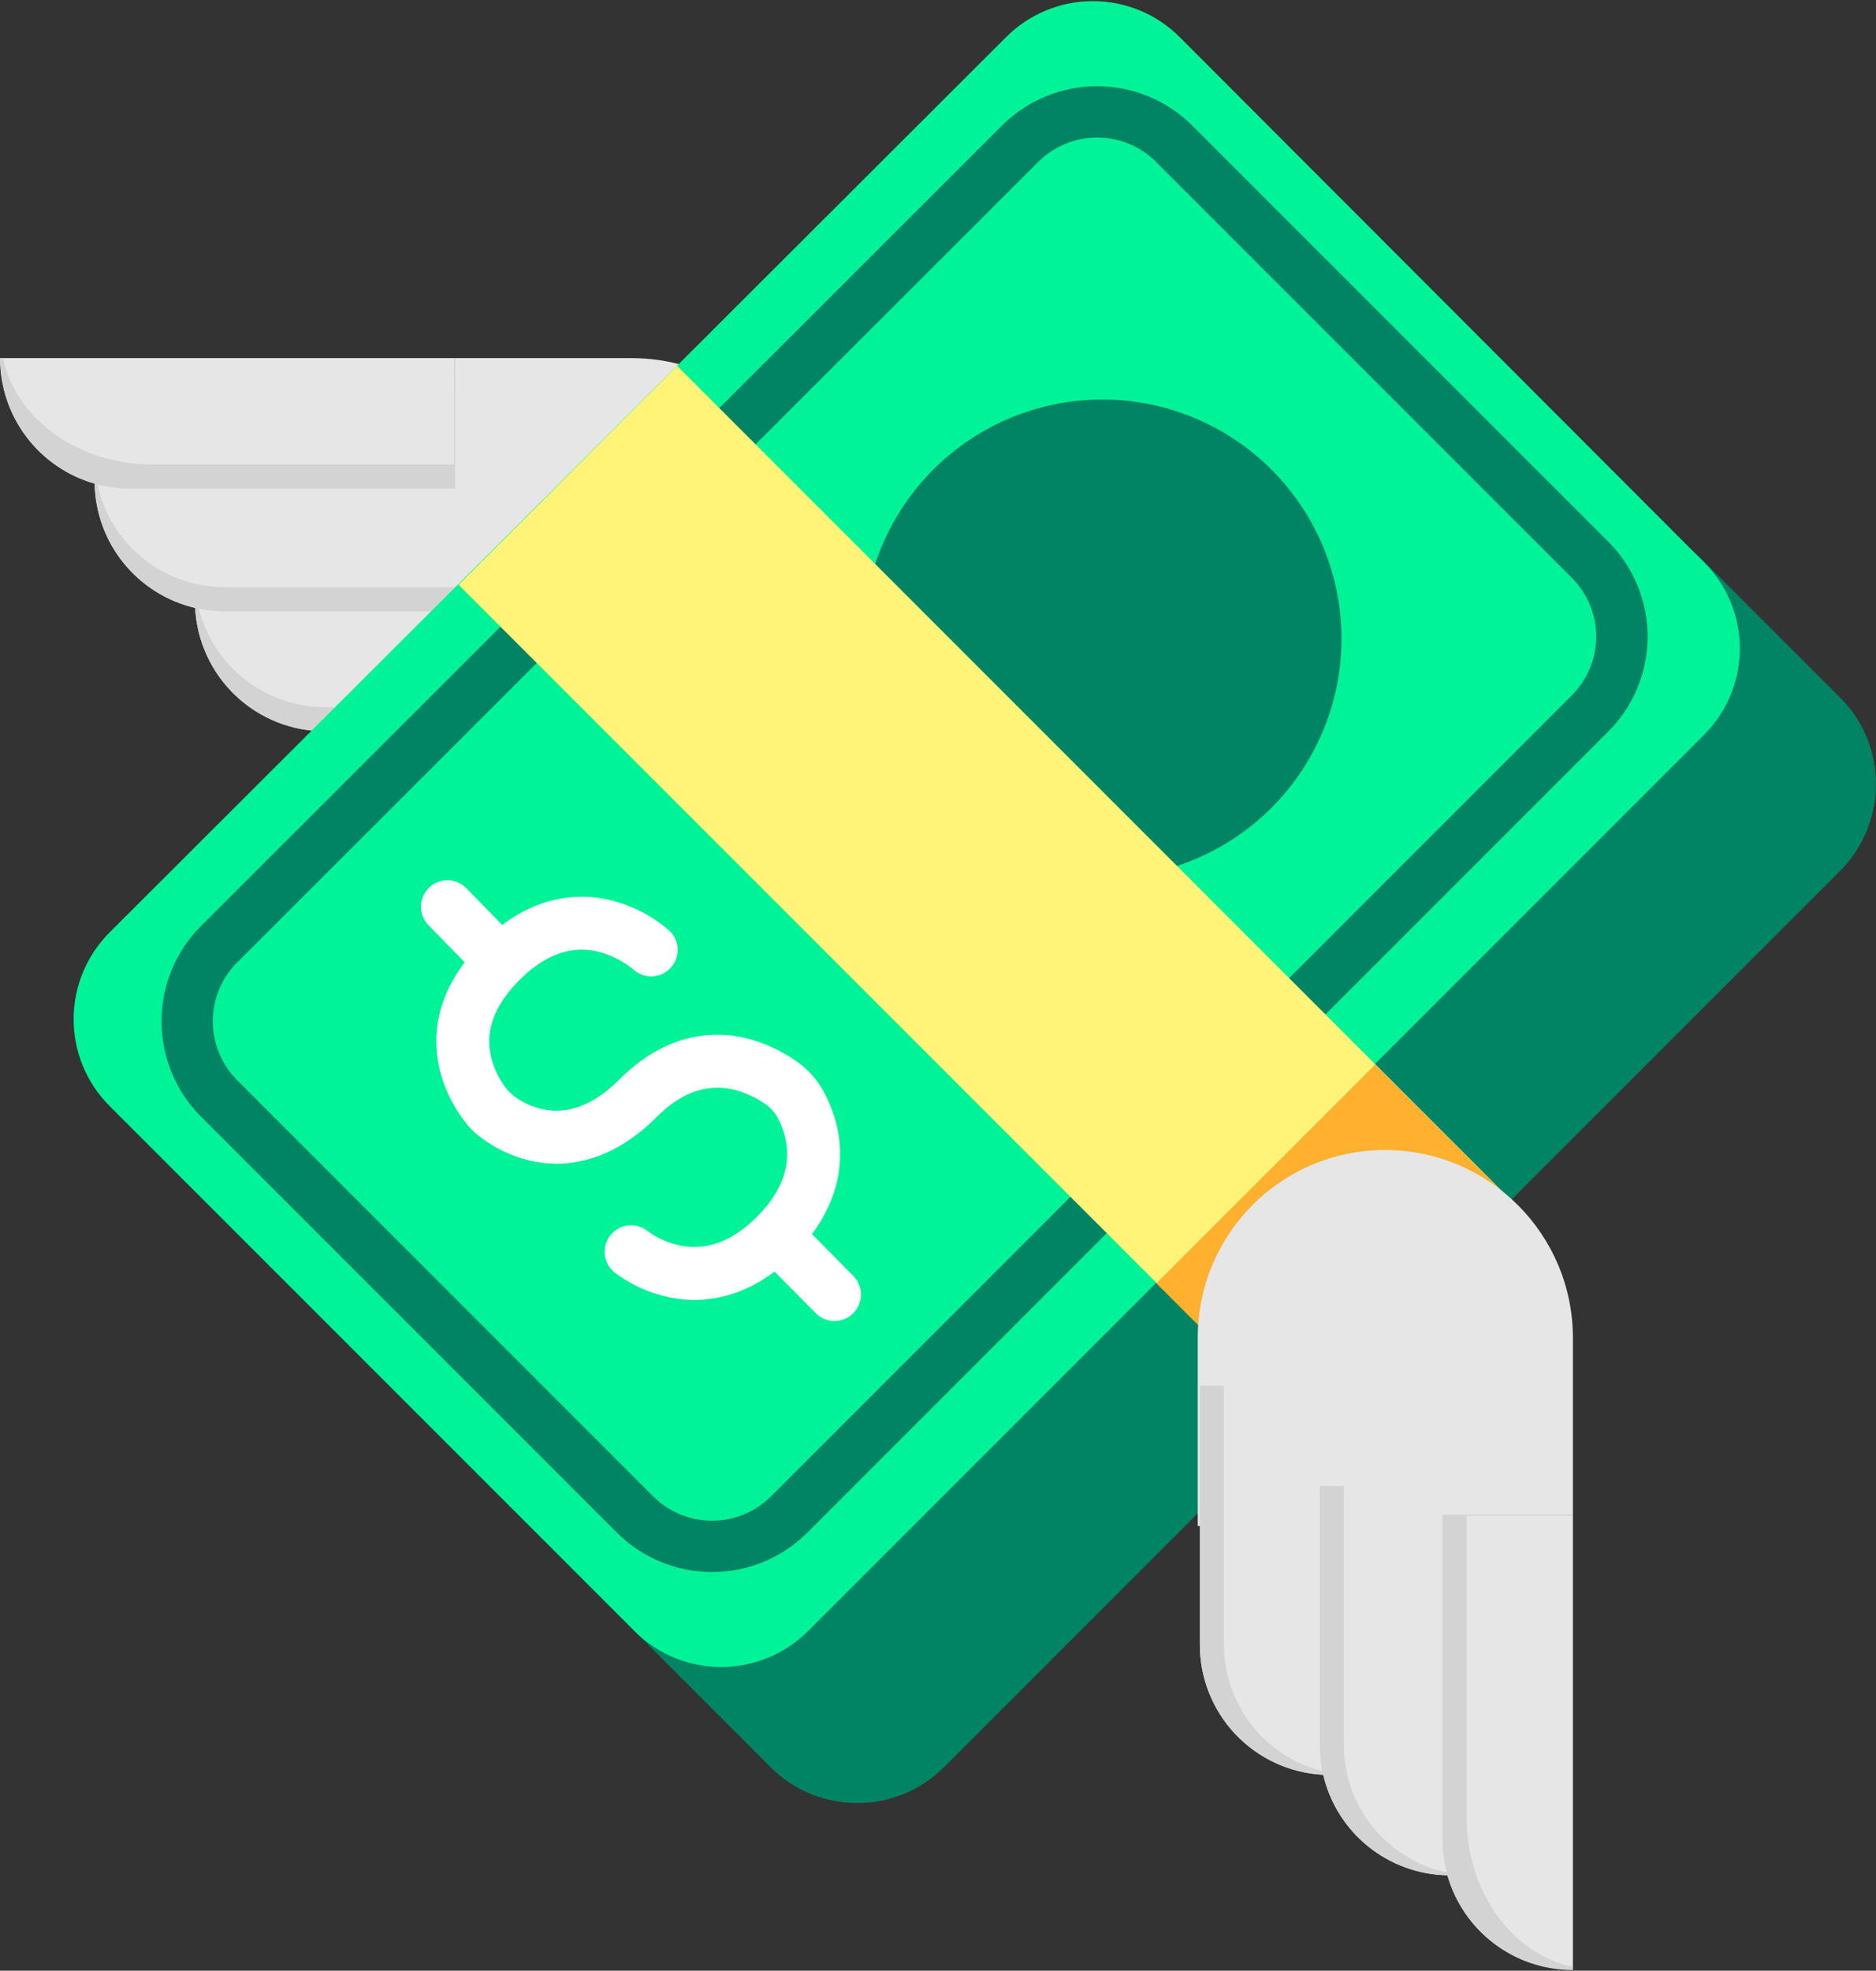 <svg xmlns="http://www.w3.org/2000/svg" width="418" height="439" viewBox="0 0 418 439" fill="none"><rect x="0" y="0" width="418" height="439" fill="#333333" stroke="none"/><path d="M140.78 163.375H98.905V162.906H72.499C65.061 162.92 57.901 160.076 52.501 154.96C47.1 149.845 43.872 142.85 43.483 135.422C37.207 133.954 31.598 130.437 27.543 125.425C23.488 120.414 21.219 114.195 21.093 107.75C15.013 106.017 9.665 102.348 5.858 97.301C2.052 92.254 -0.005 86.103 -0.001 79.781H140.78C163.905 79.781 182.655 98.531 182.655 121.656C182.655 144.781 163.905 163.375 140.78 163.375Z" fill="#E6E6E6"></path><path d="M101.437 79.781H101.187V103.469H33.968C17.343 103.469 3.577 93.297 0.655 79.781H0.077C0.077 93.078 8.937 104.25 21.093 107.719C21.212 114.169 23.478 120.396 27.534 125.413C31.589 130.431 37.202 133.953 43.483 135.422C43.872 142.85 47.1 149.845 52.501 154.96C57.901 160.076 65.061 162.92 72.499 162.906H130.155V157.531H72.499C66.031 157.535 59.747 155.381 54.641 151.41C49.536 147.439 45.901 141.879 44.312 135.609C46.197 135.984 48.145 136.177 50.155 136.187H107.812V130.812H50.155C43.508 130.832 37.056 128.567 31.879 124.397C26.702 120.227 23.115 114.405 21.718 107.906C24.082 108.531 26.551 108.844 29.124 108.844H101.421L101.437 79.781Z" fill="#D3D3D3"></path><path d="M409.999 194L210.312 393.687C199.687 404.312 182.343 404.312 171.718 393.687L140.624 362.594C135.519 357.469 132.653 350.53 132.653 343.297C132.653 336.063 135.519 329.125 140.624 324L340.468 124.469C345.593 119.364 352.531 116.498 359.765 116.498C366.998 116.498 373.937 119.364 379.062 124.469L410.155 155.562C420.624 166.031 420.624 183.375 409.999 194Z" fill="#008463"></path><path d="M379.687 163.687L179.999 363.375C169.374 374 152.03 374 141.405 363.375L24.374 246.344C19.269 241.219 16.403 234.28 16.403 227.047C16.403 219.813 19.269 212.875 24.374 207.75L224.218 8.219C229.343 3.114 236.281 0.248 243.515 0.248C250.748 0.248 257.687 3.114 262.812 8.219L379.687 125.25C390.312 135.875 390.312 153.062 379.687 163.687Z" fill="#00F397"></path><path d="M231.39 36.016C234.871 32.571 239.57 30.639 244.468 30.639C249.365 30.639 254.065 32.571 257.546 36.016V36.047L350.327 128.828C353.768 132.315 355.685 137.024 355.655 141.923C355.626 146.821 353.653 151.508 350.171 154.953L171.733 333.391C168.253 336.83 163.557 338.76 158.663 338.76C153.77 338.76 149.073 336.83 145.593 333.391L145.562 333.359L52.796 240.578C49.351 237.097 47.419 232.397 47.419 227.5C47.419 222.603 49.351 217.903 52.796 214.422H52.827L231.39 36.016ZM265.577 27.891C259.947 22.324 252.347 19.205 244.43 19.211C236.513 19.217 228.918 22.347 223.296 27.922L44.702 206.359L44.671 206.391C39.105 212.021 35.985 219.62 35.991 227.538C35.997 235.455 39.127 243.05 44.702 248.672L137.515 341.484L137.546 341.516C143.176 347.082 150.776 350.201 158.693 350.195C166.61 350.189 174.205 347.059 179.827 341.484L358.265 163.047C361.055 160.28 363.272 156.99 364.79 153.365C366.308 149.741 367.097 145.853 367.112 141.923C367.126 137.993 366.366 134.1 364.875 130.464C363.384 126.828 361.191 123.522 358.421 120.734L265.608 27.922L265.577 27.891ZM298.905 142.281C298.905 156.412 293.292 169.965 283.3 179.957C273.307 189.949 259.755 195.563 245.624 195.563C231.493 195.563 217.941 189.949 207.949 179.957C197.956 169.965 192.343 156.412 192.343 142.281C192.343 128.15 197.956 114.598 207.949 104.606C217.941 94.614 231.493 89 245.624 89C259.755 89 273.307 94.614 283.3 104.606C293.292 114.598 298.905 128.15 298.905 142.281Z" fill="#008463"></path><path d="M150.874 81.5L102.155 130.25L287.874 315.969L336.593 267.25L150.874 81.5Z" fill="#FFF478"></path><path d="M306.405 237.156L257.655 285.875L287.937 316.156L336.655 267.422L306.405 237.156Z" fill="#FFB02E"></path><path d="M103.906 197.859C102.814 196.74 101.322 196.101 99.759 196.082C98.195 196.063 96.689 196.666 95.57 197.758C94.451 198.85 93.811 200.341 93.792 201.905C93.773 203.468 94.376 204.975 95.468 206.094L103.546 214.375C96.796 223.281 96.265 232.031 98.156 239.031C99.332 243.291 101.398 247.253 104.218 250.656C104.853 251.42 105.559 252.121 106.327 252.75C106.921 253.25 107.749 253.854 108.812 254.562C110.89 255.922 113.968 257.531 117.765 258.469C125.781 260.422 136.093 259.062 146.359 248.797C150.109 245.047 153.515 243.375 156.359 242.703C158.998 242.098 161.75 242.19 164.343 242.969C166.796 243.672 168.874 244.828 170.374 245.844C171.499 246.609 172.484 247.562 173.14 248.75C173.859 250.062 174.687 251.922 175.109 254.125C175.89 258.219 175.484 264.234 168.64 271.078C161.812 277.906 155.781 278.281 151.64 277.484C149.158 276.983 146.803 275.983 144.718 274.547L144.406 274.312L144.359 274.281C143.149 273.289 141.594 272.818 140.036 272.971C138.479 273.125 137.047 273.891 136.054 275.102C135.062 276.312 134.59 277.866 134.744 279.424C134.898 280.981 135.664 282.414 136.874 283.406L136.906 283.422L136.984 283.484L137.218 283.672L137.937 284.203C138.562 284.641 139.406 285.161 140.468 285.766C142.577 286.937 145.624 288.312 149.374 289.047C156.015 290.344 164.281 289.516 172.593 283.266L181.749 292.516C182.293 293.067 182.94 293.505 183.653 293.806C184.366 294.107 185.132 294.264 185.906 294.269C186.68 294.274 187.448 294.127 188.165 293.835C188.882 293.544 189.534 293.114 190.085 292.57C190.636 292.026 191.075 291.38 191.376 290.666C191.676 289.953 191.834 289.188 191.839 288.414C191.844 287.64 191.697 286.872 191.405 286.155C191.114 285.438 190.684 284.785 190.14 284.234L180.921 274.906C187.077 266.672 187.952 258.5 186.702 251.922C186.08 248.817 184.99 245.824 183.468 243.047C181.909 240.228 179.683 237.836 176.984 236.078C174.111 234.136 170.961 232.64 167.64 231.641C163.094 230.29 158.275 230.144 153.656 231.219C148.406 232.469 143.109 235.359 138.031 240.453C130.624 247.844 124.531 247.969 120.562 247.016C118.665 246.543 116.864 245.75 115.234 244.672C114.005 243.859 112.952 242.807 112.14 241.578C110.969 239.86 110.093 237.959 109.546 235.953C108.421 231.797 108.437 225.625 115.734 218.328C123.031 211.031 129.281 210.953 133.577 212.078C136.385 212.842 138.996 214.201 141.234 216.062L141.281 216.109C142.435 217.081 143.917 217.575 145.423 217.489C146.93 217.402 148.346 216.743 149.381 215.645C150.417 214.548 150.993 213.096 150.992 211.587C150.991 210.078 150.412 208.627 149.374 207.531H149.359L149.327 207.5L149.249 207.422L149.031 207.219L148.296 206.594C144.846 203.803 140.84 201.779 136.546 200.656C129.546 198.844 120.765 199.375 111.906 206.047L103.906 197.859Z" fill="white"></path><path d="M266.874 339.938V298.063C266.874 274.938 285.468 256.188 308.593 256.188C331.718 256.188 350.468 274.938 350.468 298.063V438.844C337.14 438.844 325.937 429.938 322.499 417.75C316.054 417.624 309.835 415.355 304.824 411.3C299.812 407.245 296.295 401.636 294.827 395.359C287.399 394.971 280.404 391.742 275.289 386.342C270.173 380.942 267.329 373.782 267.343 366.344V339.938H266.874Z" fill="#E6E6E6"></path><path d="M272.718 366.344C272.718 379.969 282.015 391.359 294.64 394.531C294.264 392.606 294.07 390.649 294.062 388.688V331.031H299.437V388.688C299.437 402.672 309.218 414.297 322.343 417.109C321.718 414.745 321.405 412.276 321.405 409.703V337.406H350.468V337.656H326.78V404.875C326.78 421.5 336.952 435.266 350.468 438.188V438.766C344.161 438.768 338.026 436.719 332.986 432.928C327.946 429.137 324.276 423.81 322.53 417.75C316.08 417.631 309.853 415.365 304.836 411.309C299.818 407.254 296.296 401.641 294.827 395.359C287.399 394.971 280.404 391.742 275.289 386.342C270.173 380.942 267.329 373.782 267.343 366.344V308.688H272.718V366.344Z" fill="#D3D3D3"></path></svg>